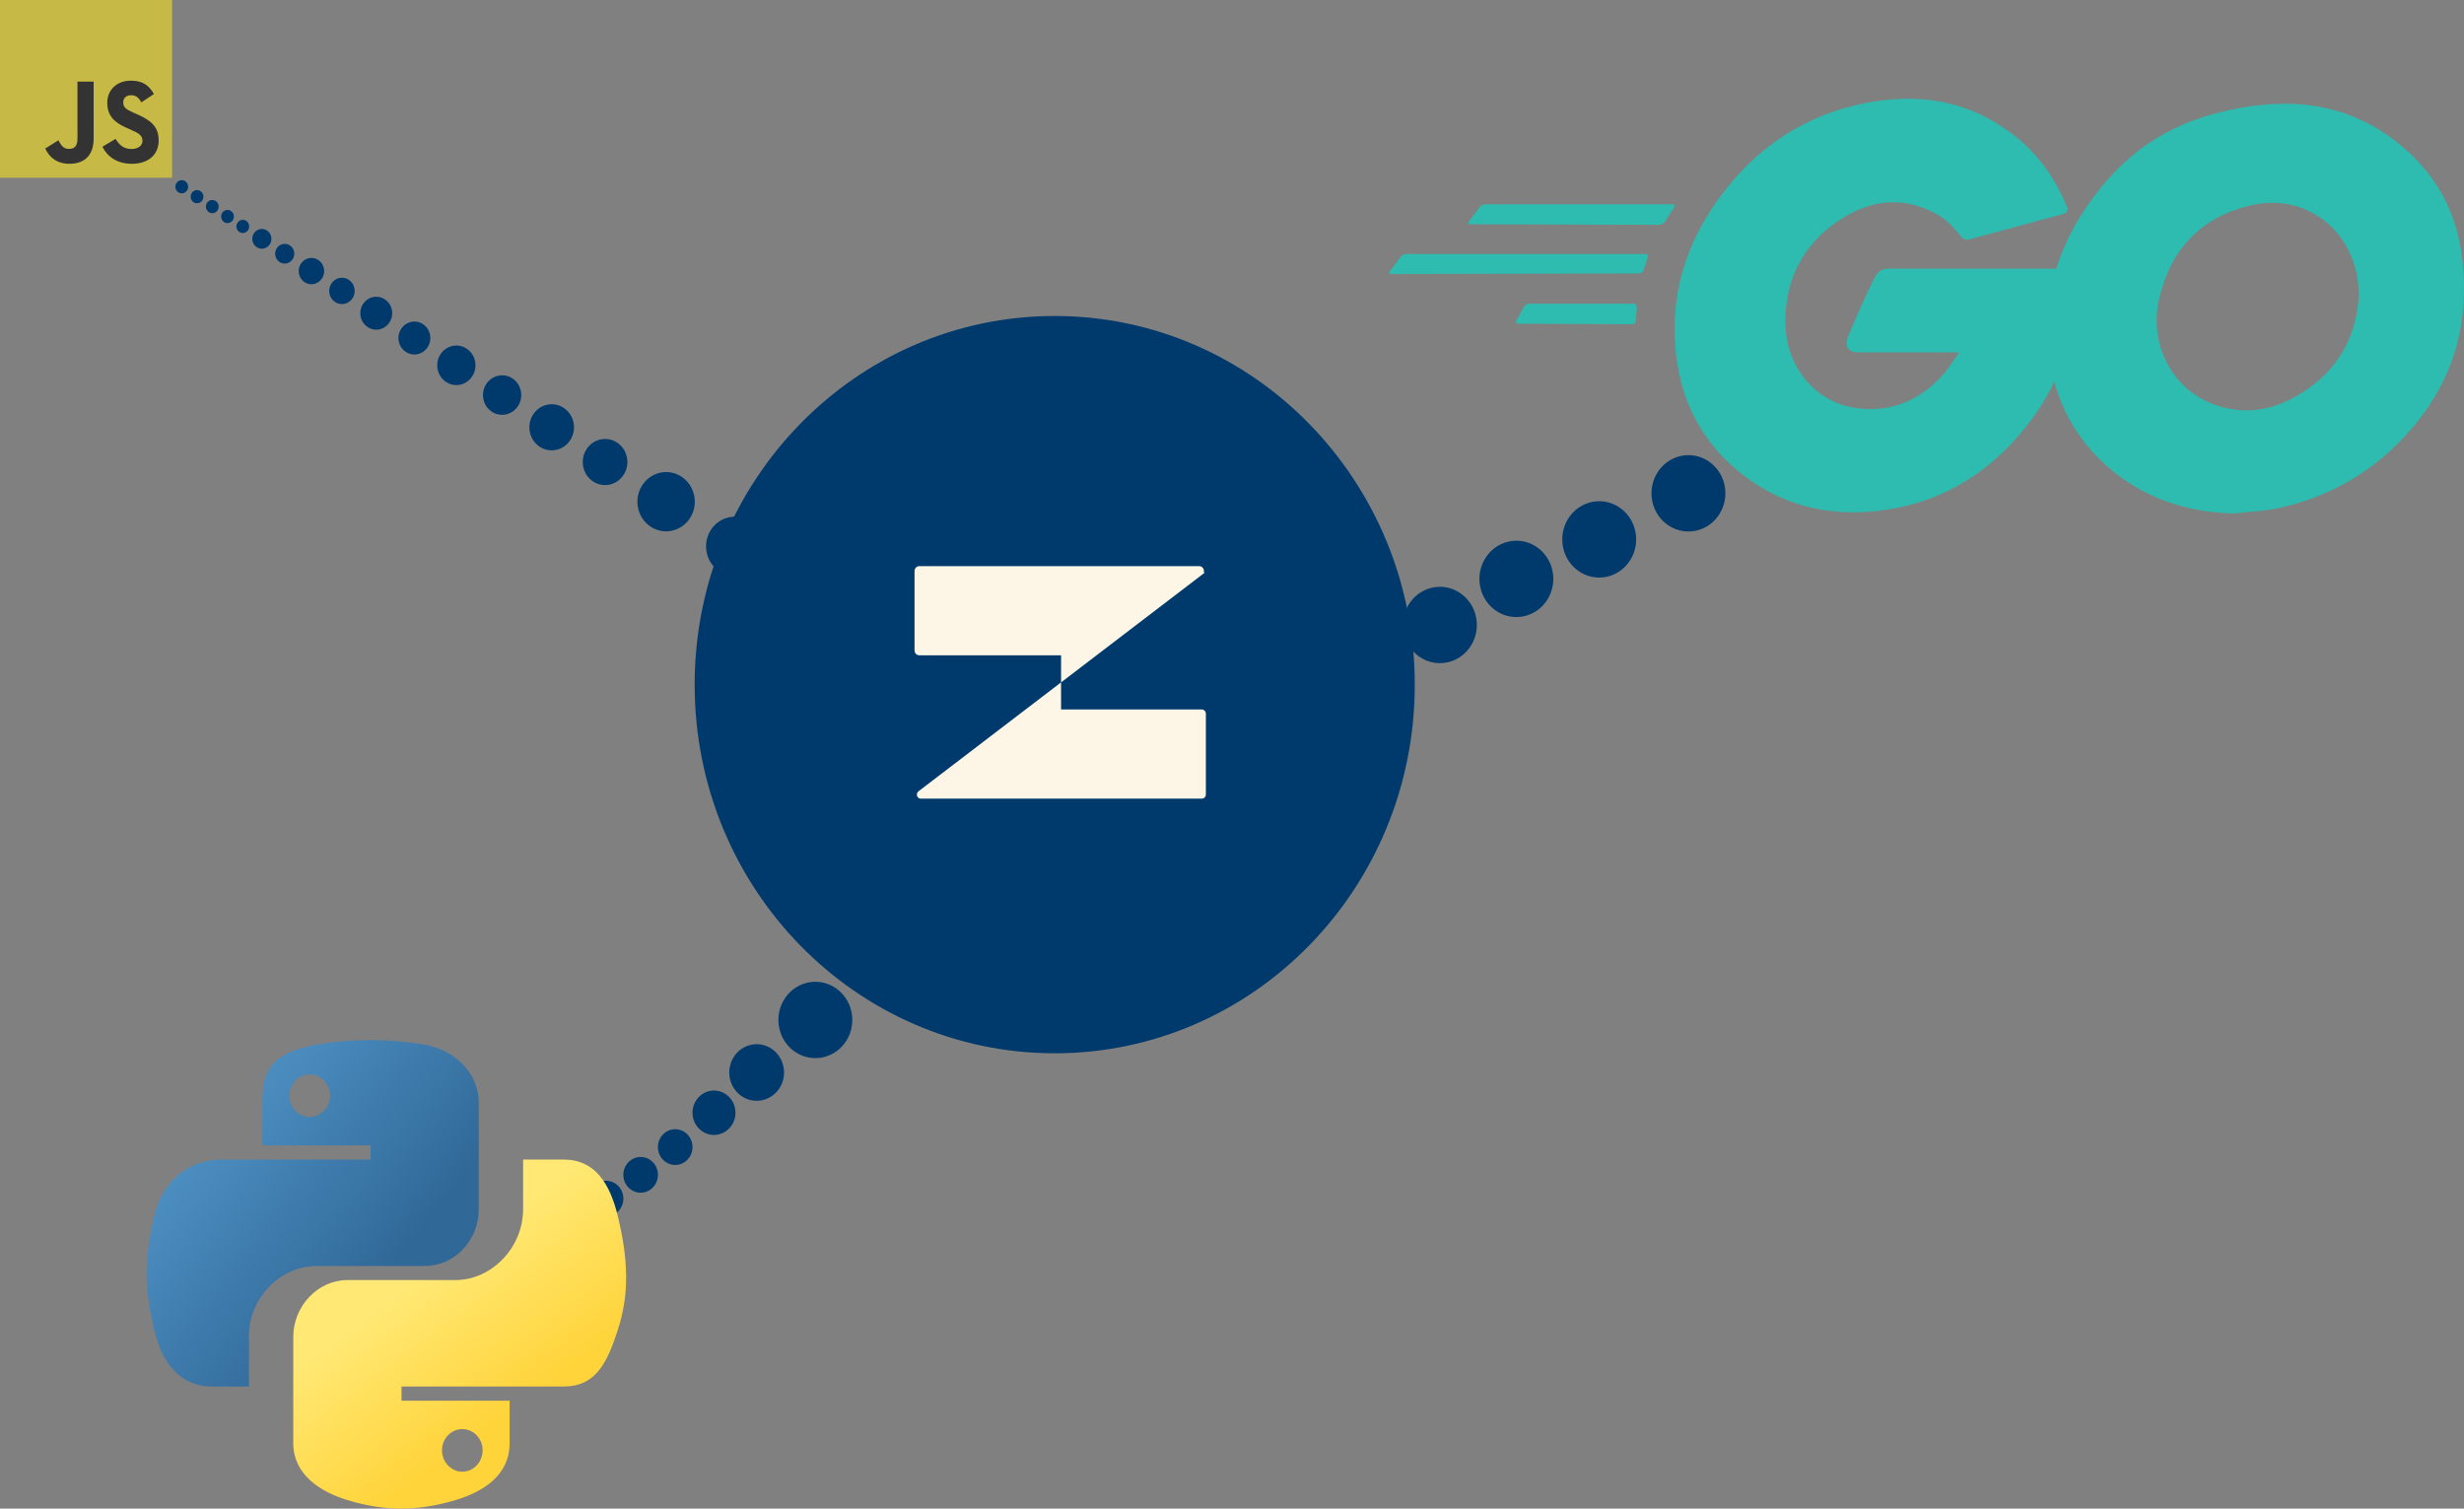 <svg width="392" height="240" viewBox="0 0 392 240" fill="none" xmlns="http://www.w3.org/2000/svg">
<rect x="0" y="0" width="392" height="240" fill="#808080" stroke="none"/>
<ellipse cx="2.755" cy="2.837" rx="2.755" ry="2.837" transform="matrix(0.974 -0.229 0.215 0.977 82.123 197.389)" fill="#003A6C"/>
<path d="M224.58 108.916C224.58 141.041 199.146 167.063 167.796 167.063C136.446 167.063 111.012 141.041 111.012 108.916C111.012 76.791 136.446 50.77 167.796 50.77C199.146 50.77 224.58 76.791 224.58 108.916Z" fill="#003A6C" stroke="#003A6C"/>
<path d="M174.146 103.852L169.307 107.551V104.249V103.749H168.807H146.228C146.171 103.749 146.114 103.726 146.068 103.679C146.023 103.632 145.994 103.565 145.994 103.491V90.82C145.994 90.747 146.023 90.679 146.068 90.632C146.114 90.586 146.171 90.562 146.228 90.562H190.797C190.843 90.562 190.889 90.577 190.928 90.607C190.968 90.637 191.001 90.681 191.018 90.735C191.035 90.789 191.036 90.848 191.019 90.902C191.002 90.956 190.97 91.001 190.93 91.031L191.233 91.428L190.93 91.031L174.146 103.851L174.146 103.852Z" fill="#FDF5E6" stroke="#FDF5E6"/>
<path d="M163.465 113.266L168.305 109.566V112.869V113.369H168.805H191.217C191.245 113.369 191.276 113.381 191.3 113.406C191.326 113.432 191.343 113.471 191.343 113.515C191.343 113.515 191.343 113.515 191.343 113.515V126.409C191.343 126.409 191.343 126.409 191.343 126.409C191.343 126.453 191.326 126.491 191.3 126.518C191.276 126.543 191.245 126.555 191.217 126.555H146.485C146.463 126.555 146.439 126.548 146.418 126.532C146.397 126.516 146.378 126.491 146.368 126.46C146.358 126.429 146.358 126.394 146.368 126.362C146.377 126.331 146.396 126.306 146.417 126.29L163.465 113.266L163.465 113.266Z" fill="#FDF5E6" stroke="#FDF5E6"/>
<path d="M233.925 35.679C233.592 35.679 233.508 35.508 233.675 35.249L235.423 32.928C235.59 32.67 236.006 32.498 236.339 32.498H266.056C266.389 32.498 266.473 32.756 266.306 33.014L264.891 35.249C264.725 35.508 264.308 35.765 264.059 35.765L233.925 35.679Z" fill="#2DBCAF"/>
<path d="M221.357 43.59C221.024 43.59 220.941 43.418 221.107 43.16L222.855 40.838C223.022 40.58 223.438 40.408 223.771 40.408H261.73C262.063 40.408 262.229 40.666 262.146 40.924L261.48 42.988C261.397 43.332 261.064 43.504 260.731 43.504L221.357 43.59Z" fill="#2DBCAF"/>
<path d="M241.511 51.498C241.178 51.498 241.094 51.24 241.261 50.982L242.426 48.832C242.593 48.574 242.926 48.316 243.259 48.316H259.907C260.24 48.316 260.407 48.574 260.407 48.918L260.24 50.982C260.24 51.326 259.907 51.584 259.658 51.584L241.511 51.498Z" fill="#2DBCAF"/>
<path d="M327.91 34.139C322.666 35.515 319.087 36.547 313.926 37.922C312.677 38.266 312.594 38.352 311.512 37.063C310.263 35.601 309.347 34.655 307.599 33.795C302.355 31.13 297.277 31.904 292.532 35.085C286.872 38.868 283.958 44.457 284.041 51.422C284.125 58.301 288.703 63.976 295.279 64.921C300.94 65.695 305.685 63.632 309.431 59.246C310.18 58.301 310.846 57.269 311.678 56.065C308.681 56.065 304.935 56.065 295.612 56.065C293.864 56.065 293.448 54.947 294.031 53.486C295.113 50.82 297.111 46.349 298.276 44.113C298.526 43.597 299.108 42.738 300.357 42.738C304.602 42.738 320.252 42.738 330.657 42.738C330.491 45.059 330.491 47.381 330.158 49.702C329.242 55.893 326.995 61.568 323.332 66.555C317.339 74.724 309.514 79.797 299.608 81.172C291.45 82.29 283.875 80.657 277.216 75.498C271.056 70.682 267.559 64.32 266.644 56.409C265.562 47.037 268.225 38.61 273.719 31.216C279.63 23.219 287.454 18.146 297.027 16.34C304.852 14.879 312.344 15.825 319.087 20.554C323.499 23.563 326.662 27.69 328.743 32.677C329.242 33.451 328.909 33.881 327.91 34.139Z" fill="#2DBCAF"/>
<path d="M355.466 81.685C347.891 81.513 340.982 79.278 335.155 74.119C330.244 69.733 327.164 64.144 326.165 57.524C324.667 47.807 327.247 39.209 332.908 31.556C338.984 23.302 346.31 19.003 356.216 17.197C364.706 15.649 372.698 16.509 379.94 21.582C386.516 26.225 390.595 32.502 391.677 40.757C393.092 52.365 389.846 61.823 382.104 69.905C376.61 75.666 369.867 79.278 362.126 80.911C359.878 81.341 357.631 81.427 355.466 81.685ZM375.278 46.947C375.195 45.83 375.195 44.97 375.029 44.11C373.53 35.598 365.955 30.782 358.047 32.674C350.305 34.48 345.311 39.553 343.479 47.635C341.981 54.342 345.144 61.135 351.138 63.886C355.716 65.95 360.295 65.692 364.706 63.37C371.283 59.845 374.862 54.342 375.278 46.947Z" fill="#2DBCAF"/>
<g opacity="0.6" clip-path="url(#clip0_10451_759)">
<path fill-rule="evenodd" clip-rule="evenodd" d="M0 0H27.375V28.276H0V0Z" fill="#F7DF1E"/>
<path fill-rule="evenodd" clip-rule="evenodd" d="M7.198 23.629L9.292 22.32C9.695 23.061 10.063 23.687 10.945 23.687C11.789 23.687 12.324 23.346 12.324 22.016V12.98H14.897V22.053C14.897 24.805 13.335 26.057 11.056 26.057C8.998 26.057 7.804 24.957 7.198 23.629ZM16.294 23.344L18.388 22.092C18.94 23.022 19.655 23.705 20.923 23.705C21.988 23.705 22.67 23.155 22.67 22.396C22.67 21.485 21.972 21.162 20.796 20.631L20.152 20.346C18.297 19.529 17.065 18.505 17.065 16.342C17.065 14.349 18.535 12.83 20.832 12.83C22.467 12.83 23.643 13.419 24.487 14.956L22.485 16.284C22.044 15.467 21.567 15.145 20.832 15.145C20.079 15.145 19.6 15.637 19.6 16.284C19.6 17.08 20.076 17.405 21.179 17.897L21.823 18.183C24.011 19.151 25.24 20.138 25.24 22.359C25.24 24.75 23.42 26.059 20.977 26.059C18.591 26.059 17.047 24.881 16.294 23.344Z" fill="black"/>
</g>
<ellipse cx="1.016" cy="1.046" rx="1.016" ry="1.046" transform="matrix(0.974 -0.229 0.215 0.977 27.703 28.92)" fill="#003A6C"/>
<ellipse cx="1.016" cy="1.046" rx="1.016" ry="1.046" transform="matrix(0.974 -0.229 0.215 0.977 30.13 30.498)" fill="#003A6C"/>
<ellipse cx="1.016" cy="1.046" rx="1.016" ry="1.046" transform="matrix(0.974 -0.229 0.215 0.977 32.557 32.076)" fill="#003A6C"/>
<ellipse cx="1.016" cy="1.046" rx="1.016" ry="1.046" transform="matrix(0.974 -0.229 0.215 0.977 34.983 33.654)" fill="#003A6C"/>
<ellipse cx="1.016" cy="1.046" rx="1.016" ry="1.046" transform="matrix(0.974 -0.229 0.215 0.977 37.41 35.232)" fill="#003A6C"/>
<ellipse cx="1.523" cy="1.568" rx="1.523" ry="1.568" transform="matrix(0.974 -0.229 0.215 0.977 39.837 36.812)" fill="#003A6C"/>
<ellipse cx="1.523" cy="1.568" rx="1.523" ry="1.568" transform="matrix(0.974 -0.229 0.215 0.977 43.477 39.18)" fill="#003A6C"/>
<ellipse cx="2.031" cy="2.091" rx="2.031" ry="2.091" transform="matrix(0.974 -0.229 0.215 0.977 47.118 41.547)" fill="#003A6C"/>
<ellipse cx="2.031" cy="2.091" rx="2.031" ry="2.091" transform="matrix(0.974 -0.229 0.215 0.977 51.972 44.703)" fill="#003A6C"/>
<ellipse cx="2.539" cy="2.614" rx="2.539" ry="2.614" transform="matrix(0.974 -0.229 0.215 0.977 56.825 47.857)" fill="#003A6C"/>
<ellipse cx="2.539" cy="2.614" rx="2.539" ry="2.614" transform="matrix(0.974 -0.229 0.215 0.977 62.892 51.803)" fill="#003A6C"/>
<ellipse cx="3.047" cy="3.137" rx="3.047" ry="3.137" transform="matrix(0.974 -0.229 0.215 0.977 68.959 55.748)" fill="#003A6C"/>
<ellipse cx="3.047" cy="3.137" rx="3.047" ry="3.137" transform="matrix(0.974 -0.229 0.215 0.977 76.24 60.482)" fill="#003A6C"/>
<ellipse cx="3.554" cy="3.66" rx="3.554" ry="3.66" transform="matrix(0.974 -0.229 0.215 0.977 83.521 65.215)" fill="#003A6C"/>
<ellipse cx="3.554" cy="3.66" rx="3.554" ry="3.66" transform="matrix(0.974 -0.229 0.215 0.977 92.014 70.74)" fill="#003A6C"/>
<ellipse cx="4.57" cy="4.705" rx="4.57" ry="4.705" transform="matrix(0.974 -0.229 0.215 0.977 100.508 76.264)" fill="#003A6C"/>
<ellipse cx="4.57" cy="4.705" rx="4.57" ry="4.705" transform="matrix(0.974 -0.229 0.215 0.977 111.429 83.365)" fill="#003A6C"/>
<ellipse cx="2.755" cy="2.837" rx="2.755" ry="2.837" transform="matrix(0.974 -0.229 0.215 0.977 104.128 180.344)" fill="#003A6C"/>
<ellipse cx="3.421" cy="3.523" rx="3.421" ry="3.523" transform="matrix(0.974 -0.229 0.215 0.977 109.498 174.363)" fill="#003A6C"/>
<ellipse cx="4.363" cy="4.493" rx="4.363" ry="4.493" transform="matrix(0.974 -0.229 0.215 0.977 115.164 167.23)" fill="#003A6C"/>
<ellipse cx="5.886" cy="6.061" rx="5.886" ry="6.061" transform="matrix(0.974 -0.229 0.215 0.977 122.679 157.686)" fill="#003A6C"/>
<ellipse cx="5.886" cy="6.061" rx="5.886" ry="6.061" transform="matrix(0.974 -0.229 0.215 0.977 222.038 94.852)" fill="#003A6C"/>
<ellipse cx="5.886" cy="6.061" rx="5.886" ry="6.061" transform="matrix(0.974 -0.229 0.215 0.977 234.205 87.519)" fill="#003A6C"/>
<ellipse cx="5.886" cy="6.061" rx="5.886" ry="6.061" transform="matrix(0.974 -0.229 0.215 0.977 247.385 81.236)" fill="#003A6C"/>
<ellipse cx="5.886" cy="6.061" rx="5.886" ry="6.061" transform="matrix(0.974 -0.229 0.215 0.977 261.579 73.906)" fill="#003A6C"/>
<ellipse cx="2.755" cy="2.837" rx="2.755" ry="2.837" transform="matrix(0.974 -0.229 0.215 0.977 98.627 184.76)" fill="#003A6C"/>
<ellipse cx="2.755" cy="2.837" rx="2.755" ry="2.837" transform="matrix(0.974 -0.229 0.215 0.977 93.126 188.547)" fill="#003A6C"/>
<ellipse cx="2.755" cy="2.837" rx="2.755" ry="2.837" transform="matrix(0.974 -0.229 0.215 0.977 87.625 192.971)" fill="#003A6C"/>
<path d="M58.587 165.465C55.644 165.479 52.833 165.739 50.36 166.191C43.073 167.521 41.75 170.303 41.75 175.434V182.211H58.969V184.47H35.288C30.284 184.47 25.902 187.576 24.531 193.485C22.95 200.258 22.88 204.484 24.531 211.556C25.755 216.82 28.679 220.571 33.682 220.571H39.603V212.447C39.603 206.578 44.52 201.402 50.36 201.402H67.558C72.346 201.402 76.167 197.331 76.167 192.366V175.434C76.167 170.615 72.231 166.995 67.558 166.19C64.6 165.682 61.531 165.451 58.587 165.465ZM49.276 170.915C51.054 170.915 52.506 172.44 52.506 174.314C52.506 176.182 51.054 177.692 49.276 177.692C47.491 177.692 46.045 176.182 46.045 174.314C46.045 172.44 47.491 170.915 49.276 170.915Z" fill="url(#paint0_linear_10451_759)"/>
<path d="M83.222 184.471V192.366C83.222 198.488 78.197 203.64 72.466 203.64H55.267C50.556 203.64 46.658 207.803 46.658 212.676V229.607C46.658 234.426 50.715 237.26 55.267 238.643C60.718 240.298 65.944 240.597 72.466 238.643C76.8 237.347 81.075 234.738 81.075 229.607V222.831H63.876V220.572H89.684C94.689 220.572 96.553 216.967 98.293 211.557C100.092 205.988 100.015 200.631 98.293 193.486C97.056 188.342 94.695 184.471 89.684 184.471H83.222ZM73.549 227.348C75.334 227.348 76.78 228.858 76.78 230.726C76.78 232.6 75.334 234.125 73.549 234.125C71.77 234.125 70.318 232.6 70.318 230.726C70.318 228.859 71.771 227.348 73.549 227.348Z" fill="url(#paint1_linear_10451_759)"/>
<defs>
<linearGradient id="paint0_linear_10451_759" x1="21.621" y1="167.582" x2="62.394" y2="201.223" gradientUnits="userSpaceOnUse">
<stop stop-color="#5A9FD4"/>
<stop offset="1" stop-color="#306998"/>
</linearGradient>
<linearGradient id="paint1_linear_10451_759" x1="81.133" y1="224.297" x2="66.275" y2="204.136" gradientUnits="userSpaceOnUse">
<stop stop-color="#FFD43B"/>
<stop offset="1" stop-color="#FFE873"/>
</linearGradient>
<clipPath id="clip0_10451_759">
<rect width="27.375" height="28.276" fill="white"/>
</clipPath>
</defs>
</svg>
